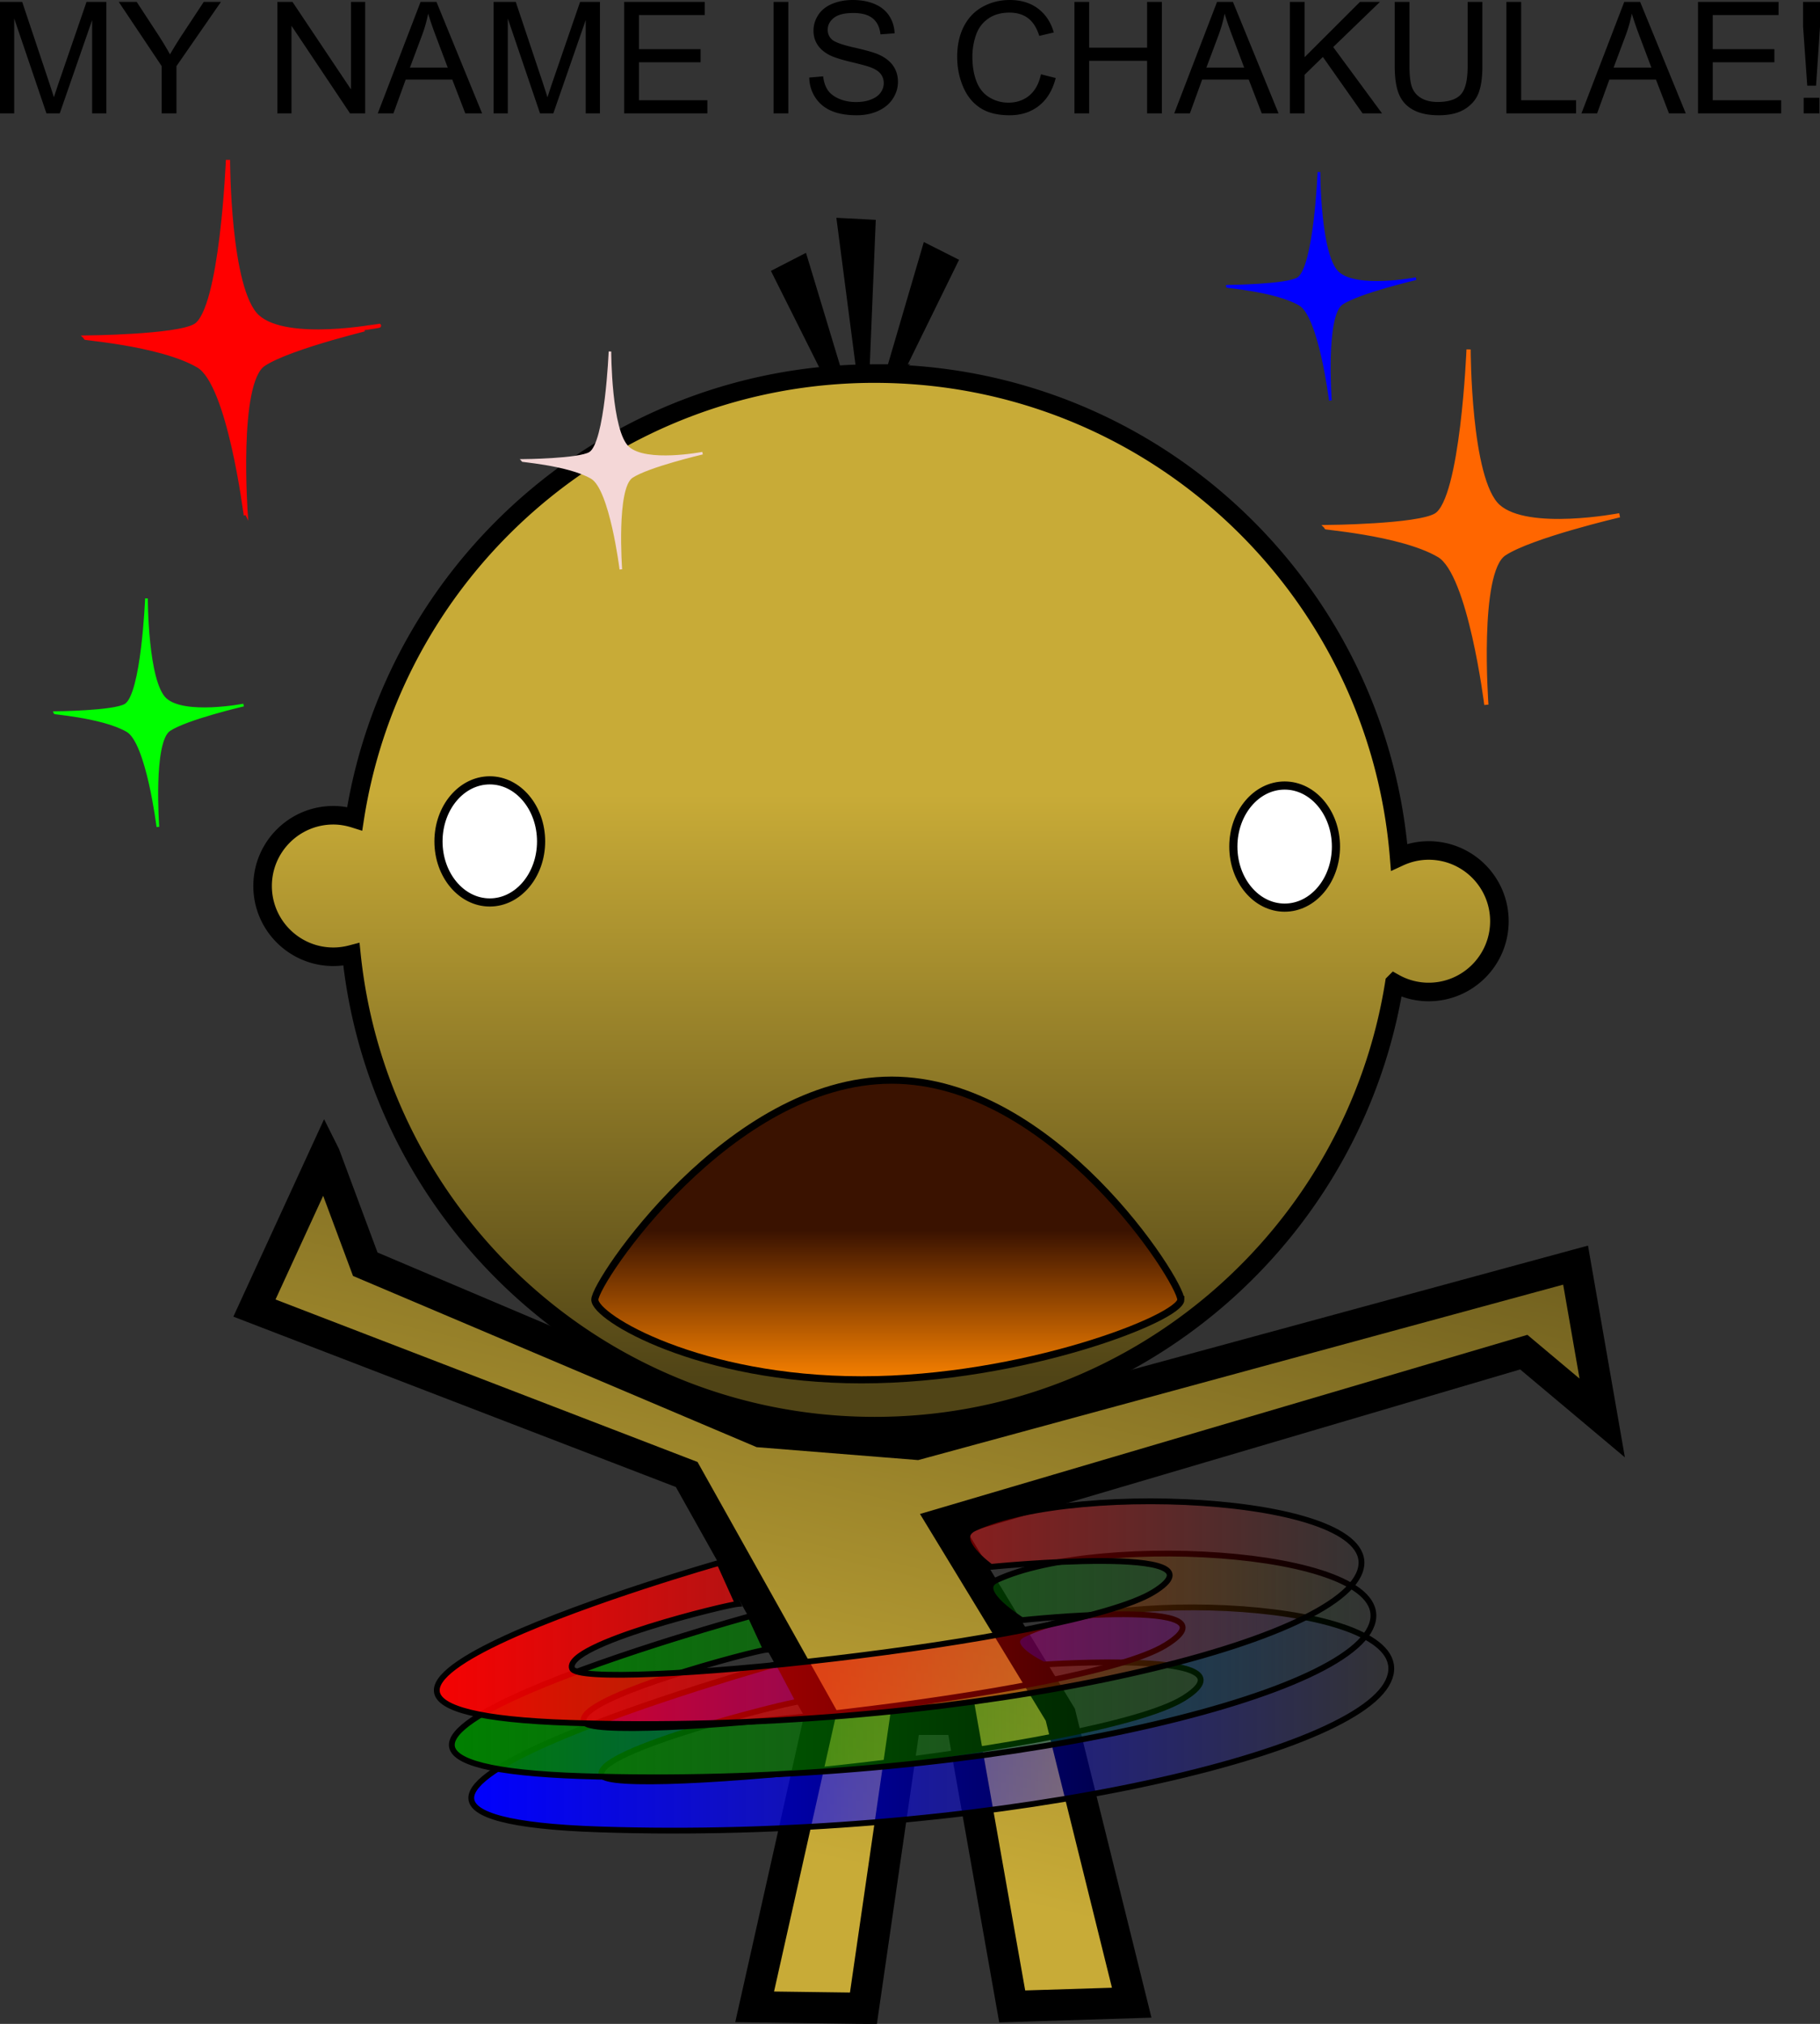 <svg xmlns="http://www.w3.org/2000/svg" xmlns:xlink="http://www.w3.org/1999/xlink" viewBox="0 0 431.66 479.98"><rect x="0" y="0" width="431.66" height="479.98" fill="#333333" stroke="none"/><defs><linearGradient id="a"><stop offset="0" stop-color="#c8ab37"/><stop offset="1" stop-color="#504416"/></linearGradient><linearGradient id="d" y2="524.36" gradientUnits="userSpaceOnUse" x2="304.31" gradientTransform="matrix(1.841 0 0 .229 -437.87 226.05)" y1="365.36" x1="304.31"><stop offset="0" stop-color="#3a1200"/><stop offset="1" stop-color="#fd8400"/></linearGradient><linearGradient id="c" y2="480.22" xlink:href="#a" gradientUnits="userSpaceOnUse" x2="258.85" gradientTransform="translate(-139.64 -135.37)" y1="341.78" x1="258.85"/><linearGradient id="b" y2="536.16" xlink:href="#a" gradientUnits="userSpaceOnUse" x2="175.53" gradientTransform="rotate(86.519 853.733 617.04) scale(2.383)" y1="565.38" x1="273.64"/><linearGradient id="e" y2="425.67" gradientUnits="userSpaceOnUse" x2="242.37" y1="425.67" x1="21.669"><stop offset="0" stop-color="#00f"/><stop offset="1" stop-color="#00f" stop-opacity="0"/></linearGradient><linearGradient id="f" y2="413.03" gradientUnits="userSpaceOnUse" x2="238.16" y1="413.03" x1="17.456"><stop offset="0" stop-color="green"/><stop offset="1" stop-color="green" stop-opacity="0"/></linearGradient><linearGradient id="g" y2="373.81" gradientUnits="userSpaceOnUse" x2="280.71" gradientTransform="translate(-150.72 -120.89) scale(1.376)" y1="373.81" x1="112.79"><stop offset="0" stop-color="red"/><stop offset="1" stop-color="red" stop-opacity="0"/></linearGradient></defs><path d="M0 26.886V.45h5.264l6.258 18.717c.577 1.743.997 3.047 1.262 3.913.3-.962.77-2.374 1.406-4.238L20.52.451h4.706v26.435h-3.372V4.76l-7.682 22.126h-3.155L3.37 4.382v22.504zM38.353 26.886V15.688L28.165.45h4.256l5.211 7.97a80.034 80.034 0 012.687 4.472 96.877 96.877 0 012.885-4.67L48.325.451H52.4L41.851 15.688v11.198zM65.78 26.886V.45h3.588l13.884 20.755V.45h3.354v26.435h-3.588L69.133 6.113v20.773zM89.6 26.886L99.752.45h3.768l10.82 26.435h-3.986l-3.083-8.007H96.217l-2.903 8.007zm7.627-10.856h8.962l-2.759-7.32c-.841-2.224-1.467-4.051-1.875-5.482a33.714 33.714 0 01-1.425 5.049zM117.062 26.886V.45h5.266l6.257 18.717c.577 1.743.997 3.047 1.262 3.913.3-.962.77-2.374 1.406-4.238l6.33-18.392h4.706v26.435h-3.372V4.76l-7.681 22.126h-3.156l-7.645-22.504v22.504zM148.041 26.886V.45h19.114v3.12H151.54v8.096h14.623v3.101H151.54v8.999h16.228v3.12zM183.474 26.886V.45h3.499v26.435zM191.93 18.393l3.3-.289c.157 1.323.52 2.408 1.092 3.255.57.848 1.457 1.533 2.66 2.056 1.201.523 2.554.784 4.056.784 1.335 0 2.513-.198 3.535-.595 1.022-.397 1.782-.94 2.28-1.632s.75-1.445.75-2.263c0-.83-.241-1.553-.722-2.173-.481-.619-1.274-1.139-2.38-1.56-.71-.276-2.278-.706-4.707-1.289-2.428-.583-4.13-1.133-5.103-1.65-1.262-.66-2.203-1.481-2.822-2.461-.62-.98-.929-2.077-.929-3.29 0-1.335.379-2.582 1.136-3.743.758-1.16 1.864-2.04 3.318-2.641C198.85.3 200.466 0 202.244 0c1.96 0 3.688.316 5.185.947 1.497.631 2.648 1.56 3.453 2.786.805 1.226 1.238 2.614 1.298 4.165l-3.354.253c-.18-1.671-.79-2.934-1.83-3.787-1.04-.854-2.575-1.28-4.607-1.28-2.116 0-3.657.387-4.625 1.163-.968.775-1.452 1.71-1.452 2.804 0 .95.343 1.73 1.028 2.344.673.613 2.431 1.241 5.274 1.884 2.843.643 4.794 1.205 5.852 1.686 1.538.71 2.674 1.608 3.408 2.696.733 1.088 1.1 2.341 1.1 3.76 0 1.406-.403 2.731-1.209 3.976s-1.962 2.212-3.47 2.903c-1.51.691-3.207 1.037-5.095 1.037-2.392 0-4.397-.349-6.013-1.046-1.617-.697-2.885-1.746-3.805-3.147-.92-1.4-1.404-2.984-1.452-4.751zM246.891 17.617l3.498.884c-.733 2.873-2.052 5.064-3.958 6.572-1.905 1.509-4.234 2.263-6.987 2.263-2.85 0-5.167-.58-6.952-1.74-1.785-1.16-3.143-2.84-4.075-5.04-.932-2.2-1.397-4.562-1.397-7.086 0-2.753.526-5.154 1.577-7.204 1.052-2.05 2.549-3.607 4.49-4.67C235.03.532 237.167 0 239.499 0c2.645 0 4.868.673 6.672 2.02 1.803 1.346 3.06 3.24 3.769 5.68l-3.445.81c-.613-1.923-1.502-3.323-2.668-4.2-1.166-.878-2.633-1.317-4.4-1.317-2.032 0-3.73.487-5.094 1.46-1.365.974-2.323 2.282-2.876 3.922a15.79 15.79 0 00-.83 5.077c0 2.248.328 4.21.983 5.887.655 1.677 1.674 2.93 3.056 3.76a8.572 8.572 0 004.49 1.244c1.96 0 3.619-.565 4.977-1.695 1.358-1.13 2.278-2.807 2.759-5.031zM254.826 26.886V.45h3.499v10.855h13.74V.451h3.498v26.435h-3.498v-12.46h-13.74v12.46zM278.5 26.886L288.654.45h3.769l10.819 26.435h-3.985l-3.084-8.007h-11.054l-2.903 8.007zm7.628-10.856h8.962l-2.759-7.32c-.841-2.225-1.467-4.052-1.875-5.482a33.693 33.693 0 01-1.425 5.049zM305.928 26.886V.45h3.499v13.11L322.554.45h4.742l-11.09 10.71 11.577 15.725h-4.616l-9.413-13.38-4.327 4.22v9.16zM348.088.45h3.498v15.274c0 2.657-.3 4.767-.902 6.33-.6 1.562-1.686 2.834-3.254 3.813-1.57.98-3.628 1.47-6.176 1.47-2.477 0-4.502-.427-6.077-1.28s-2.699-2.09-3.372-3.706-1.01-3.826-1.01-6.627V.451h3.498v15.255c0 2.296.214 3.988.64 5.076.427 1.088 1.16 1.927 2.2 2.516 1.04.589 2.311.883 3.814.883 2.573 0 4.406-.583 5.5-1.749 1.094-1.166 1.64-3.408 1.641-6.725zM357.284 26.886V.45h3.499v23.315h13.019v3.12zM375.082 26.886L385.234.45h3.769l10.819 26.435h-3.985l-3.084-8.007H381.7l-2.903 8.007zm7.627-10.856h8.962l-2.759-7.32c-.841-2.225-1.466-4.052-1.875-5.482a33.693 33.693 0 01-1.425 5.049zM402.724 26.886V.45h19.114v3.12h-15.616v8.096h14.624v3.101h-14.624v8.999h16.229v3.12zM428.636 20.322l-.991-14.01V.45h4.02v5.86l-.937 14.011zm-.847 6.564v-3.697h3.732v3.697z"/><path d="M-11.249 291.9l-16.661 36.254 102.52 39.468 31.736 56.645-15.617 69.605 25.796.348 9.938-68.516h13.301l12.05 68.07 28.343-.885-16.935-68.307-27.625-45.412 137.55-40.568 18.604 15.618-6.317-36.253-156.27 42.505-37.068-2.967-93.72-39.752-9.623-25.852z" stroke="#000" stroke-width="7.388" fill="url(#b)" transform="translate(88.256 -17.936)"/><g stroke="#000"><path d="M205.736 104.794l21.063-42.959-7.38-3.719-13.684 46.677zM204.926 107.244L183.51 64.46l7.35-3.78 14.066 46.564zM205.216 100.414l1.977-47.804-8.253-.431 6.276 48.235z"/></g><path d="M119.21 106.53c-62.379 0-114.08 45.776-123.34 105.56-1.595-.504-3.3-.813-5.063-.813-9.263 0-16.78 7.518-16.78 16.782 0 9.263 7.517 16.78 16.78 16.78 1.48 0 2.915-.202 4.282-.562 6.478 62.844 59.57 111.88 124.12 111.88 62.215 0 113.79-45.539 123.25-105.09a16.6 16.6 0 008.125 2.125c9.263 0 16.78-7.517 16.78-16.781s-7.517-16.781-16.78-16.781c-2.511 0-4.862.574-7 1.563-5.175-64.172-58.871-114.66-124.38-114.66z" stroke="#000" stroke-width="4.4" fill="url(#c)" transform="translate(88.256 -17.936)"/><path d="M191.81 326.16c0 4.283-37.334 19.01-75.713 19.01s-63.271-14.726-63.271-19.01c0-4.283 32.002-52.058 70.381-52.058s68.603 47.775 68.603 52.058z" stroke="#000" stroke-width="1.687" fill="url(#d)" transform="translate(88.256 -17.936)"/><path d="M128.334 199.544c0 7.997-5.448 14.48-12.169 14.48-6.72 0-12.169-6.483-12.169-14.48 0-7.997 5.448-14.48 12.169-14.48 6.72 0 12.169 6.483 12.169 14.48zM316.856 200.774c0 7.997-5.448 14.48-12.169 14.48-6.72 0-12.169-6.483-12.169-14.48 0-7.997 5.448-14.48 12.169-14.48 6.72 0 12.169 6.483 12.169 14.48z" stroke="#000" stroke-width="1.933" fill="#fff"/><path d="M20.365 80.056s21.652-.184 25.983-2.809c6.285-3.81 7.725-39.325 7.725-39.325s0 30.899 7.022 37.219 28.792 2.107 28.792 2.107S68.82 82.163 62.5 86.377c-6.533 4.355-4.213 35.814-4.213 35.814S54.446 91.063 47.05 86.728c-9.263-5.43-29.494-6.671-26.685-6.671z" stroke="red" fill="red"/><path d="M314.606 125.004s21.652-.184 25.983-2.809c6.285-3.81 7.725-39.325 7.725-39.325s0 30.899 7.022 37.219 28.792 2.107 28.792 2.107-21.067 4.915-27.387 9.129c-6.533 4.355-4.213 35.814-4.213 35.814s-3.841-31.128-11.236-35.463c-9.263-5.43-29.494-6.671-26.685-6.671z" stroke="#f60" fill="#f60"/><path d="M124 109.194s13.275-.113 15.93-1.722c3.853-2.336 4.736-24.11 4.736-24.11s0 18.944 4.305 22.819c4.306 3.875 17.652 1.291 17.652 1.291s-12.916 3.014-16.79 5.597c-4.006 2.67-2.584 21.958-2.584 21.958s-2.355-19.084-6.889-21.742c-5.678-3.329-18.083-4.09-16.36-4.09z" stroke="#f4d7d7" stroke-width=".613" fill="#f4d7d7"/><path d="M13.069 169.014s13.92-.118 16.703-1.806c4.04-2.45 4.966-25.28 4.966-25.28s0 19.863 4.514 23.926 18.51 1.354 18.51 1.354-13.544 3.16-17.607 5.87c-4.2 2.8-2.708 23.023-2.708 23.023s-2.47-20.01-7.223-22.798c-5.955-3.49-18.961-4.288-17.155-4.288z" stroke="#0f0" stroke-width=".643" fill="#0f0"/><path d="M291.156 67.895s13.92-.118 16.703-1.806c4.04-2.45 4.966-25.28 4.966-25.28s0 19.863 4.514 23.926 18.51 1.355 18.51 1.355-13.544 3.16-17.607 5.868c-4.2 2.8-2.708 23.024-2.708 23.024s-2.47-20.01-7.224-22.798c-5.954-3.49-18.96-4.288-17.155-4.288z" stroke="#00f" stroke-width=".643" fill="#00f"/><g stroke="#000" stroke-width="1.376"><path d="M101.18 421.49l-4.75-9.058s-130.39 36.47-42.434 39.368c87.956 2.9 178.3-16.77 186.99-35.135 8.7-18.365-62.016-22.667-86.424-11.167-5.318 2.506 4.64 7.202 4.64 7.202s52.196-3.598 33.125 8.084c-19.82 12.14-135.96 23.9-137.89 18.1-1.931-5.79 44.803-17.39 46.74-17.39z" fill="url(#e)" transform="translate(88.256 -17.936)"/><path d="M93.451 409.2l-3.696-8.005s-127.93 35.064-39.977 37.964c87.957 2.9 178.3-16.77 186.99-35.135 8.7-18.365-64.297-22.842-88.706-11.342-5.32 2.506 6.044 9.485 6.044 9.485s53.074-5.705 34.003 5.977c-19.816 12.138-135.95 23.9-137.89 18.1-1.933-5.8 41.29-17.043 43.223-17.043z" fill="url(#f)" transform="translate(88.256 -17.936)"/><path d="M86.78 398.32l-4.399-9.76s-123.37 35.064-35.41 37.964c87.955 2.9 178.3-16.771 186.99-35.135 8.698-18.365-66.757-22.491-91.165-10.991-5.318 2.506 3.938 9.133 3.938 9.133s57.638-5.705 38.568 5.977c-19.816 12.138-135.95 23.9-137.89 18.1-1.933-5.8 37.427-15.287 39.36-15.287z" fill="url(#g)" transform="translate(88.256 -17.936)"/></g></svg>
